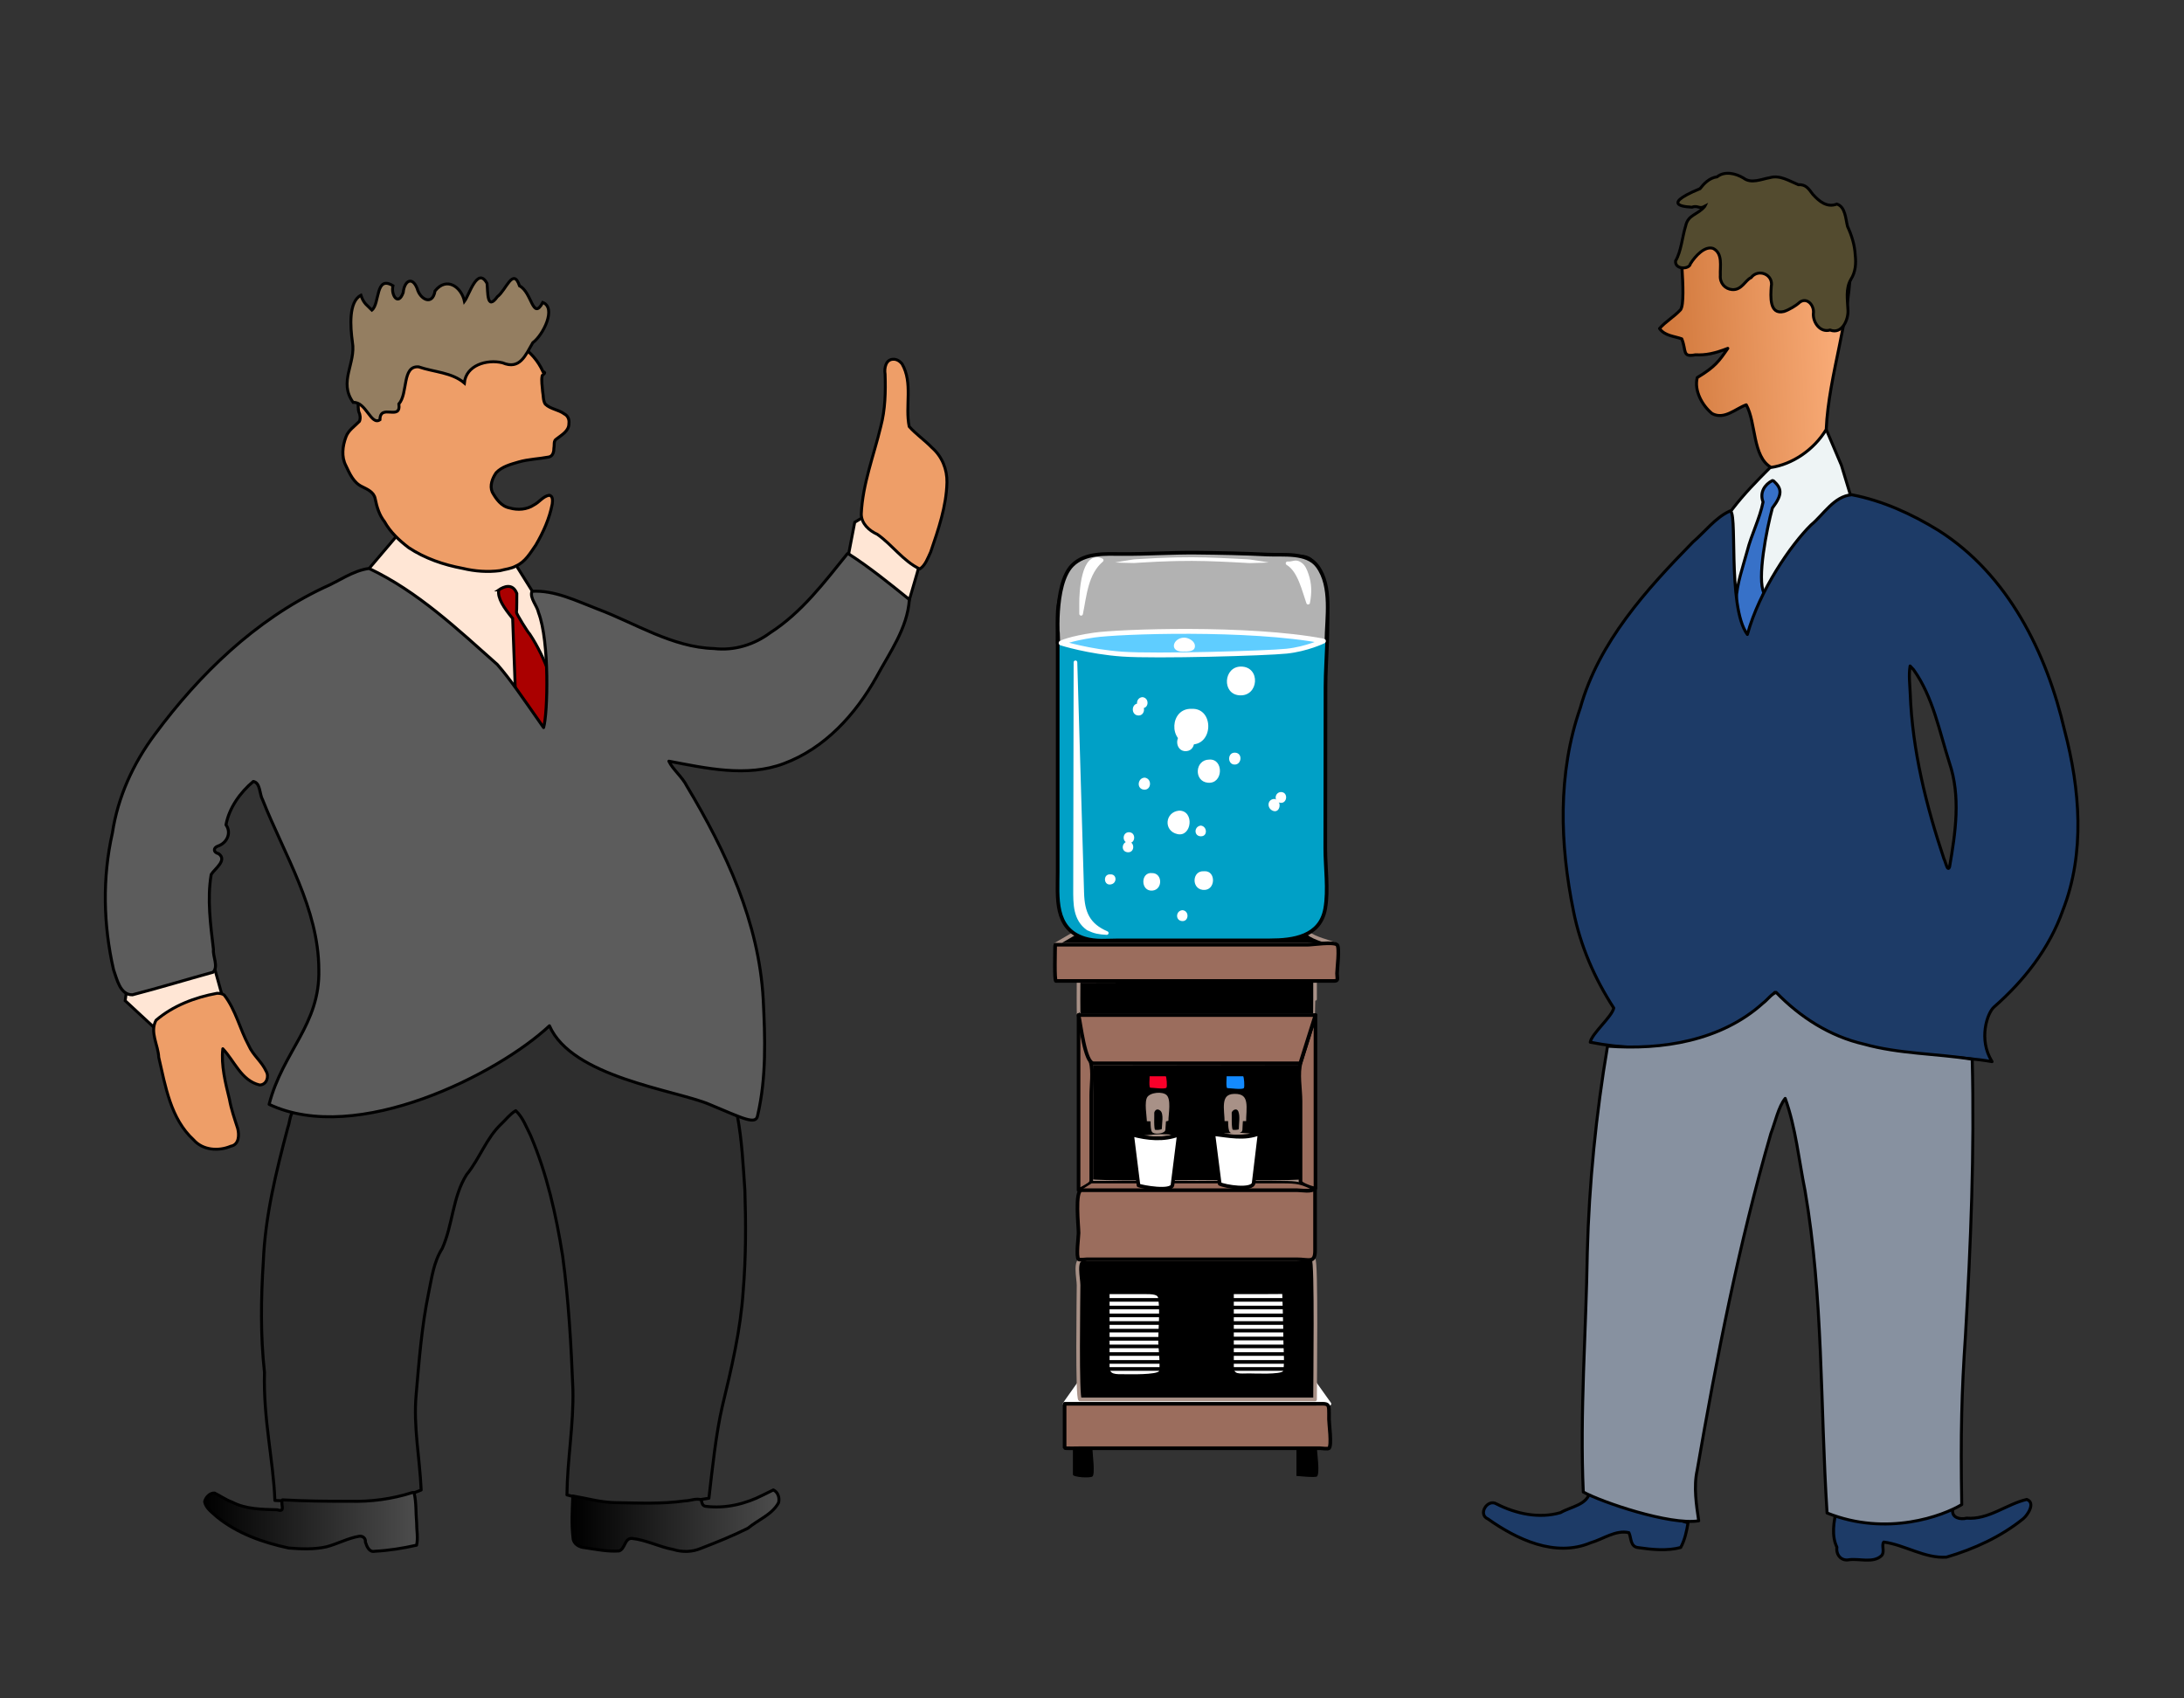 <?xml version="1.0" encoding="UTF-8" standalone="no"?>
<!-- Generator: Adobe Illustrator 16.0.0, SVG Export Plug-In . SVG Version: 6.00 Build 0)  -->

<svg
   xmlns:dc="http://purl.org/dc/elements/1.1/"
   xmlns:cc="http://creativecommons.org/ns#"
   xmlns:rdf="http://www.w3.org/1999/02/22-rdf-syntax-ns#"
   xmlns:svg="http://www.w3.org/2000/svg"
   xmlns="http://www.w3.org/2000/svg"
   xmlns:xlink="http://www.w3.org/1999/xlink"
   xmlns:sodipodi="http://sodipodi.sourceforge.net/DTD/sodipodi-0.dtd"
   xmlns:inkscape="http://www.inkscape.org/namespaces/inkscape"
   version="1.1"
   x="0px"
   y="0px"
   width="1800"
   height="1400"
   viewBox="0 0 1800 1400"
   enable-background="new 0 0 248 775"
   xml:space="preserve"
   id="svg23167"
   inkscape:version="0.91 r13725"
   sodipodi:docname="water-coolermen.svg"><rect x="0" y="0" width="1800" height="1400" fill="#333333" stroke="none"/><defs
     id="defs23331"><linearGradient
       inkscape:collect="always"
       id="linearGradient26758"><stop
         style="stop-color:#ffb380;stop-opacity:1;"
         offset="0"
         id="stop26760" /><stop
         style="stop-color:#be6020;stop-opacity:1"
         offset="1"
         id="stop26762" /></linearGradient><linearGradient
       id="linearGradient26710"
       inkscape:collect="always"><stop
         id="stop26712"
         offset="0"
         style="stop-color:#000000;stop-opacity:1" /><stop
         id="stop26714"
         offset="1"
         style="stop-color:#4d4d4d;stop-opacity:1" /></linearGradient><linearGradient
       gradientUnits="userSpaceOnUse"
       y2="1373.574"
       x2="312.994"
       y1="1373.574"
       x1="100.217"
       id="linearGradient26724"
       xlink:href="#linearGradient26710"
       inkscape:collect="always"
       gradientTransform="matrix(0.233,0,0,0.23,-388.312,72.418)" /><linearGradient
       gradientUnits="userSpaceOnUse"
       y2="1372.268"
       x2="674.769"
       y1="1372.268"
       x1="467.776"
       id="linearGradient26732"
       xlink:href="#linearGradient26710"
       inkscape:collect="always"
       gradientTransform="matrix(0.233,0,0,0.23,-388.312,72.418)" /><linearGradient
       gradientUnits="userSpaceOnUse"
       y2="179.288"
       x2="847.403"
       y1="166.604"
       x1="1125.686"
       id="linearGradient26794"
       xlink:href="#linearGradient26758"
       inkscape:collect="always"
       gradientTransform="matrix(0.233,0,0,0.23,-241.621,72.322)" /></defs><sodipodi:namedview
     pagecolor="#ffffff"
     bordercolor="#666666"
     borderopacity="1"
     objecttolerance="10"
     gridtolerance="10"
     guidetolerance="10"
     inkscape:pageopacity="0"
     inkscape:pageshadow="2"
     inkscape:window-width="1916"
     inkscape:window-height="1035"
     id="namedview23329"
     showgrid="false"
     showguides="true"
     inkscape:guide-bbox="true"
     fit-margin-top="0"
     fit-margin-left="0"
     fit-margin-right="0"
     fit-margin-bottom="0"
     inkscape:zoom="0.2575"
     inkscape:cx="263.44653"
     inkscape:cy="671.28057"
     inkscape:window-x="4"
     inkscape:window-y="1"
     inkscape:window-maximized="1"
     inkscape:current-layer="svg23167" /><g
     id="g24135"
     transform="translate(85.437,-112.621)"><g
       transform="translate(775.36,560.898)"
       id="g23169"><path
         inkscape:connector-curvature="0"
         id="path23171"
         d="m 23.479,745.505 c 3.159,0 16.155,-1.713 16.155,1.481 0,3.404 2.259,19.697 0,21.764 -1.746,1.597 -16.155,0.707 -16.155,-1.481 0,-7.255 0,-14.509 0,-21.764 z" /><path
         inkscape:connector-curvature="0"
         id="path23173"
         d="m 207.693,745.505 c 2.017,0 16.969,-0.421 16.969,0.392 0,4.06 2.531,20.14 0,22.854 -1.172,1.257 -16.969,-0.461 -16.969,-0.392 0,-7.619 0,-15.236 0,-22.854 z" /><path
         style="fill:#ffffff;stroke:#ffffff;stroke-width:3;stroke-linecap:round;stroke-linejoin:round"
         inkscape:connector-curvature="0"
         id="path23175"
         d="m 27.895,692.972 c -3.758,5.307 -7.516,10.614 -11.274,15.921 72.756,0 145.513,0 218.269,0 -4.029,-5.656 -8.058,-11.313 -12.087,-16.969 0,4.258 2.89,13.013 -2.483,13.022 -5.929,0.01 -11.858,0.021 -17.787,0.031 -22.484,0.041 -44.968,0.081 -67.452,0.122 -35.729,0.063 -71.457,0.128 -107.185,0.192 -0.001,-4.105 -0.001,-8.213 -0.001,-12.319 z" /><path
         style="stroke:#a89187;stroke-width:3;stroke-linecap:round;stroke-linejoin:round"
         inkscape:connector-curvature="0"
         id="path23177"
         d="m 223.035,705.292 c -64.541,0 -129.083,0 -193.624,0 -2.665,0 -1.284,-85.526 -1.284,-94.233 0,-5.442 -3.7,-21.294 3.222,-21.294 14.145,0 28.289,0 42.433,0 49.323,0 98.646,0 147.969,0 2.611,0 1.284,103.291 1.284,115.527 z" /><path
         style="stroke:#a89187;stroke-width:3;stroke-linecap:round;stroke-linejoin:round"
         inkscape:connector-curvature="0"
         id="path23179"
         d="m 38.587,428.214 c 58.112,-0.077 116.224,-0.155 174.336,-0.232 0,32.356 0,64.712 0,97.068 0,1.896 -80.589,0.906 -87.168,0.906 -6.578,0 -87.168,0.986 -87.168,-0.904 0,-32.28 0,-64.559 0,-96.838 z" /><path
         style="stroke:#a89187;stroke-width:3;stroke-linecap:round;stroke-linejoin:round"
         inkscape:connector-curvature="0"
         id="path23181"
         d="m 28.127,360.339 c 64.969,-0.194 129.939,-0.389 194.908,-0.583 0,2.754 0.052,28.709 -0.053,28.709 -5.056,0 -10.111,0 -15.167,0 -26.947,0 -53.895,0 -80.842,0 -27.337,0 -54.673,0 -82.01,0 -5.542,0 -11.084,0 -16.627,0 -0.423,0 -0.209,-25.258 -0.209,-28.126 z" /><path
         style="stroke:#a89187;stroke-width:3;stroke-linecap:round;stroke-linejoin:round"
         inkscape:connector-curvature="0"
         id="path23183"
         d="m 24.989,321.055 c -5.385,3.138 -10.77,6.275 -16.155,9.413 77.328,0 154.655,0 231.983,0 -7.277,-2.836 -17.478,-4.783 -23.628,-9.586 -4.938,-3.855 -17.4,-1.339 -23.934,-1.339 -20.35,0 -40.699,0 -61.05,0 -18.669,0 -37.339,0 -56.009,0 -16.111,-0.001 -35.529,-3.102 -51.207,1.512 z" /><path
         style="fill:#9b6d5d;stroke:#000000;stroke-width:3;stroke-linecap:round;stroke-linejoin:round"
         inkscape:connector-curvature="0"
         id="path23185"
         d="m 8.834,330.467 c 69.39,0 138.779,0 208.17,0 3.842,0 21.099,-2.661 24.162,0 2.368,2.057 0,20.269 0,23.64 0,4.436 1.532,6.232 -2.733,6.232 -33.636,0 -67.272,0 -100.908,0 -34.843,0 -69.686,0 -104.528,0 -7.821,0 -15.643,0 -23.464,0 -1.495,0 -0.699,-26.311 -0.699,-29.872 z" /><path
         style="fill:#9b6d5d;stroke:#000000;stroke-width:3;stroke-linecap:round;stroke-linejoin:round"
         inkscape:connector-curvature="0"
         id="path23187"
         d="m 28.127,532.815 c 0,-48.117 0,-96.233 0,-144.351 3.324,12.816 6.648,25.633 9.973,38.449 2.227,8.585 0.487,19.266 0.487,28.044 0,18.241 0,36.482 0,54.724 0,5.09 0,10.181 0,15.271 0,3.799 -7.479,6.075 -10.46,7.863 z" /><path
         style="fill:#9b6d5d;stroke:#000000;stroke-width:3;stroke-linecap:round;stroke-linejoin:round"
         inkscape:connector-curvature="0"
         id="path23189"
         d="m 223.384,531.188 c 0,-47.574 0,-95.149 0,-142.724 -4.019,12.891 -8.037,25.781 -12.056,38.672 -2.845,9.125 -0.264,22.729 -0.264,32.17 0,17.952 0,35.904 0,53.856 0,4.229 0,8.46 0,12.689 0,2.214 11.72,6.17 12.32,5.337 z" /><path
         style="fill:#9b6d5d;stroke:#000000;stroke-width:3;stroke-linecap:round;stroke-linejoin:round"
         inkscape:connector-curvature="0"
         id="path23191"
         d="m 210.831,428.214 c -38.446,0 -76.893,0 -115.338,0 -18.309,0 -36.617,0 -54.925,0 -7.181,0 -10.689,-32.533 -12.44,-39.749 65.085,0 130.171,0 195.256,0 -4.185,13.25 -8.368,26.499 -12.553,39.749 z" /><path
         style="fill:#9b6d5d;stroke:#000000;stroke-width:2;stroke-linecap:round;stroke-linejoin:round"
         inkscape:connector-curvature="0"
         id="path23193"
         d="m 38.587,526.188 c -3.487,2.209 -6.973,4.418 -10.46,6.627 65.085,0 130.171,0 195.256,0 -11.325,-6.092 -15.011,-6.627 -27.502,-6.627 -19.525,0 -39.051,0 -58.576,0 -32.906,0 -65.812,0 -98.718,0 z" /><path
         style="fill:#9b6d5d;stroke:#000000;stroke-width:3;stroke-linecap:round;stroke-linejoin:round"
         inkscape:connector-curvature="0"
         id="path23195"
         d="m 223.035,531.188 c 0,17.131 0,34.263 0,51.394 0,10.81 -4.947,7.183 -15.22,7.183 -41.38,0 -82.759,0 -124.138,0 -16.165,0 -32.33,0 -48.495,0 -1.011,0 -6.277,0.752 -7.055,0 -2.252,-2.178 0,-18.575 0,-21.646 0,-5.434 -3.273,-35.304 2.517,-35.304 13.75,0 27.5,0 41.25,0 33.001,0 66.002,0 99.004,0 12.415,0 24.83,0 37.244,0 3.964,0 12.462,1.873 14.893,-1.627 z" /><path
         style="fill:#9b6d5d;stroke:#000000;stroke-width:3;stroke-linecap:round;stroke-linejoin:round"
         inkscape:connector-curvature="0"
         id="path23197"
         d="m 16.621,708.893 c 68.485,0 136.97,0 205.455,0 13.539,0 12.465,-1.649 12.465,12.888 0,3.505 2.471,21.352 0,23.725 -0.832,0.799 -6.396,0 -7.474,0 -38.011,0 -76.022,0 -114.034,0 -27.982,0 -55.965,0 -83.947,0 -0.963,0 -12.465,0.313 -12.465,-0.266 0,-12.116 0,-24.232 0,-36.347 z" /><path
         style="fill:#a89187;stroke:#000000;stroke-width:3;stroke-linecap:round;stroke-linejoin:round"
         inkscape:connector-curvature="0"
         id="path23199"
         d="m 89.029,448.318 c 20.173,0 -0.692,6.74 0,0 l 0,0 z" /><path
         style="fill:#a89187;stroke:#000000;stroke-width:3;stroke-linecap:round;stroke-linejoin:round"
         inkscape:connector-curvature="0"
         id="path23201"
         d="m 82.985,477.374 c 0,-5.353 -2.561,-17.53 0.582,-22.196 3.071,-4.559 13.877,-5.654 18.015,-1.978 4.81,4.274 2.092,16.912 2.092,22.642 -0.001,3.282 -17.061,1.532 -20.689,1.532 z" /><path
         style="fill:#a89187;stroke:#000000;stroke-width:3;stroke-linecap:round;stroke-linejoin:round"
         inkscape:connector-curvature="0"
         id="path23203"
         d="m 152.836,448.669 c 19.488,0 -0.772,6.735 0,0 l 0,0 z" /><path
         style="fill:#a89187;stroke:#000000;stroke-width:3;stroke-linecap:round;stroke-linejoin:round"
         inkscape:connector-curvature="0"
         id="path23205"
         d="m 147.024,477.374 c 0,-10.656 -4.375,-25.145 9.415,-25.452 15.288,-0.342 11.136,13.527 11.272,25.452 -6.895,0 -13.791,0 -20.687,0 z" /><path
         style="fill:#138aff"
         inkscape:connector-curvature="0"
         id="path23207"
         d="m 150.162,438.906 c 4.523,0 9.047,0 13.57,0 0.737,0 1.468,8.916 0.609,9.763 -1.49,1.471 -11.276,0 -13.57,0 -1.307,0 -0.609,-8.179 -0.609,-9.763 z" /><path
         style="fill:#fa002a"
         inkscape:connector-curvature="0"
         id="path23209"
         d="m 86.704,438.906 c 4.412,0 8.824,0 13.236,0 0.724,0 1.424,8.587 0.594,9.412 -1.438,1.431 -11.01,0 -13.236,0 -1.275,0 -0.594,-7.877 -0.594,-9.412 z" /><path
         style="fill:#a89187;stroke:#000000;stroke-width:3;stroke-linecap:round;stroke-linejoin:round"
         inkscape:connector-curvature="0"
         id="path23211"
         d="m 72.292,487.022 c 13.005,-0.619 25.475,-3.884 38.47,0 -11.758,4.538 -26.583,3.52 -38.47,0 z" /><path
         style="fill:#a89187;stroke:#000000;stroke-width:3;stroke-linecap:round;stroke-linejoin:round"
         inkscape:connector-curvature="0"
         id="path23213"
         d="m 139.47,485.975 c 12.53,-2.478 25.354,-2.805 37.89,0 -12.782,3.601 -25.057,3.304 -37.89,0 z" /><path
         style="fill:#ffffff;stroke:#000000;stroke-width:3;stroke-linecap:round;stroke-linejoin:round"
         inkscape:connector-curvature="0"
         id="path23215"
         d="m 77.522,528.863 c -1.743,-13.947 -3.487,-27.894 -5.23,-41.841 12.375,3.379 26.186,4.788 38.47,0 -1.734,13.793 -3.468,27.586 -5.202,41.379 -0.768,6.115 -24.782,1.805 -28.038,0.462 z" /><path
         style="fill:#ffffff;stroke:#000000;stroke-width:3;stroke-linecap:round;stroke-linejoin:round"
         inkscape:connector-curvature="0"
         id="path23217"
         d="m 144.468,527.583 c -1.743,-13.675 -3.487,-27.351 -5.23,-41.025 12.7,1.468 25.633,4.516 38.122,-0.583 -1.631,13.573 -3.261,27.146 -4.892,40.72 -0.827,6.887 -23.971,3.077 -28,0.888 z" /><path
         style="stroke:#a89187;stroke-width:3;stroke-linecap:round;stroke-linejoin:round"
         inkscape:connector-curvature="0"
         id="path23219"
         d="m 89.029,468.541 c 1.163,-4.087 4.891,-4.929 7.787,-2.092 3.368,3.3 1.395,12.064 1.395,16.329 0,1.746 -6.656,2.468 -8.136,1.337 -1.701,-1.301 -0.88,-13.099 -1.046,-15.574 z" /><path
         style="stroke:#a89187;stroke-width:3;stroke-linecap:round;stroke-linejoin:round"
         inkscape:connector-curvature="0"
         id="path23221"
         d="m 152.836,468.541 c 1.254,-3.979 6.669,-5.564 8.426,-1.046 1.704,4.381 0.407,10.96 0.407,15.637 0,1.516 -6.341,1.937 -7.555,0.983 -1.771,-1.39 -1.068,-13.014 -1.278,-15.574 z" /><path
         style="fill:#ffffff;stroke:#000000;stroke-width:3;stroke-linecap:round;stroke-linejoin:round"
         inkscape:connector-curvature="0"
         id="path23223"
         d="m 52.186,616.961 c 9.825,0 19.651,0 29.476,0 7.587,0 13.005,0.039 13.643,4.916 1.578,12.059 0,24.322 0,36.483 0,3.226 2.469,22.835 0,24.963 -3.787,3.263 -23.92,2.677 -28.972,2.677 -7.587,0 -14.148,0.584 -14.148,-7.593 10e-4,-20.481 10e-4,-40.964 10e-4,-61.446 z" /><path
         style="fill:#ffffff;stroke:#000000;stroke-width:3;stroke-linecap:round;stroke-linejoin:round"
         inkscape:connector-curvature="0"
         id="path23225"
         d="m 154.579,616.961 c 9.441,0 18.884,0 28.325,0 7.656,0 14.562,-0.084 14.562,-0.084 0,0 1,29.322 1,41.483 0,3.352 1.525,22.682 -1,24.963 -3.428,3.097 -24.131,2.01 -28.799,2.01 -7.656,0 -14.088,1.447 -14.088,-6.926 0,-20.481 0,-40.964 0,-61.446 z" /><line
         style="fill:none;stroke:#000000;stroke-width:3;stroke-linecap:round;stroke-linejoin:round"
         id="line23227"
         y2="623.237"
         x2="95.305"
         y1="623.237"
         x1="52.418" /><line
         style="fill:none;stroke:#000000;stroke-width:3;stroke-linecap:round;stroke-linejoin:round"
         id="line23229"
         y2="629.514"
         x2="95.305"
         y1="629.514"
         x1="52.418" /><line
         style="fill:none;stroke:#000000;stroke-width:3;stroke-linecap:round;stroke-linejoin:round"
         id="line23231"
         y2="636.022"
         x2="95.305"
         y1="636.022"
         x1="52.418" /><line
         style="fill:none;stroke:#000000;stroke-width:3;stroke-linecap:round;stroke-linejoin:round"
         id="line23233"
         y2="642.298"
         x2="95.305"
         y1="642.298"
         x1="52.418" /><line
         style="fill:none;stroke:#000000;stroke-width:3;stroke-linecap:round;stroke-linejoin:round"
         id="line23235"
         y2="648.574"
         x2="95.305"
         y1="648.574"
         x1="52.418" /><line
         style="fill:none;stroke:#000000;stroke-width:3;stroke-linecap:round;stroke-linejoin:round"
         id="line23237"
         y2="655.315"
         x2="95.305"
         y1="655.315"
         x1="52.418" /><line
         style="fill:none;stroke:#000000;stroke-width:3;stroke-linecap:round;stroke-linejoin:round"
         id="line23239"
         y2="661.592"
         x2="95.305"
         y1="661.592"
         x1="52.418" /><line
         style="fill:none;stroke:#000000;stroke-width:3;stroke-linecap:round;stroke-linejoin:round"
         id="line23241"
         y2="667.867"
         x2="95.305"
         y1="667.867"
         x1="52.418" /><line
         style="fill:none;stroke:#000000;stroke-width:3;stroke-linecap:round;stroke-linejoin:round"
         id="line23243"
         y2="674.376"
         x2="95.305"
         y1="674.376"
         x1="52.418" /><line
         style="fill:none;stroke:#000000;stroke-width:3;stroke-linecap:round;stroke-linejoin:round"
         id="line23245"
         y2="680.188"
         x2="95.305"
         y1="680.188"
         x1="52.418" /><line
         style="fill:none;stroke:#000000;stroke-width:3;stroke-linecap:round;stroke-linejoin:round"
         id="line23247"
         y2="680.188"
         x2="197.466"
         y1="680.188"
         x1="154.579" /><line
         style="fill:none;stroke:#000000;stroke-width:3;stroke-linecap:round;stroke-linejoin:round"
         id="line23249"
         y2="674.376"
         x2="154.579"
         y1="674.376"
         x1="197.466" /><line
         style="fill:none;stroke:#000000;stroke-width:3;stroke-linecap:round;stroke-linejoin:round"
         id="line23251"
         y2="667.867"
         x2="197.466"
         y1="667.867"
         x1="154.579" /><line
         style="fill:none;stroke:#000000;stroke-width:3;stroke-linecap:round;stroke-linejoin:round"
         id="line23253"
         y2="661.592"
         x2="154.347"
         y1="661.592"
         x1="197.466" /><line
         style="fill:none;stroke:#000000;stroke-width:3;stroke-linecap:round;stroke-linejoin:round"
         id="line23255"
         y2="655.083"
         x2="197.466"
         y1="655.083"
         x1="154.579" /><line
         style="fill:none;stroke:#000000;stroke-width:3;stroke-linecap:round;stroke-linejoin:round"
         id="line23257"
         y2="648.574"
         x2="154.579"
         y1="648.574"
         x1="197.466" /><line
         style="fill:none;stroke:#000000;stroke-width:3;stroke-linecap:round;stroke-linejoin:round"
         id="line23259"
         y2="642.298"
         x2="197.466"
         y1="642.298"
         x1="154.579" /><line
         style="fill:none;stroke:#000000;stroke-width:3;stroke-linecap:round;stroke-linejoin:round"
         id="line23261"
         y2="636.022"
         x2="154.347"
         y1="636.022"
         x1="197.233" /><line
         style="fill:none;stroke:#000000;stroke-width:3;stroke-linecap:round;stroke-linejoin:round"
         id="line23263"
         y2="629.514"
         x2="197.466"
         y1="629.514"
         x1="154.579" /><line
         style="fill:none;stroke:#000000;stroke-width:3;stroke-linecap:round;stroke-linejoin:round"
         id="line23265"
         y2="623.237"
         x2="154.579"
         y1="623.237"
         x1="197.466" /><path
         style="fill:#00a0c6;stroke:#000000;stroke-width:3;stroke-linecap:round;stroke-linejoin:round"
         inkscape:connector-curvature="0"
         id="path23267"
         d="M 33.125,325.239 C 7.705,317.367 10.926,291.141 10.926,270.45 c 0,-42.416 0,-84.831 0,-127.246 0,-28.447 0,-56.895 0,-85.341 0,-10.257 5.495,-30.726 12.552,-38.875 8.181,-9.447 15.71,-8.368 26.724,-8.368 41.683,0 83.367,0 125.049,0 12.19,0 24.382,0 36.572,0 14.664,0 18.38,22.919 19.844,32.682 3.566,23.78 0.016,50.738 -0.017,74.711 -0.061,44.251 -0.12,88.502 -0.181,132.753 -0.021,15.772 2.705,34.35 -0.067,49.948 -4.094,23.034 -26.079,26.152 -45.616,26.152 -24.446,0 -48.892,0 -73.337,0 -17.071,0 -34.141,0 -51.211,0 -9.319,0 -19.111,1.2 -28.113,-1.627 z" /><path
         style="fill:#b2b2b2;stroke:#000000;stroke-width:3;stroke-linecap:round;stroke-linejoin:round"
         inkscape:connector-curvature="0"
         id="path23269"
         d="m 11.426,81.981 c 0,0 -4.276,-48.269 11.457,-64.237 10.423,-10.578 27.436,-9.427 41.078,-9.335 20.418,0.139 40.804,-1.307 61.23,-1.105 19.618,0.194 39.238,0.579 58.835,1.557 12.724,0.635 32.357,-2.202 41.021,9.595 12.248,16.676 7.542,42.58 7.355,61.701 C 159.332,72.943 82.5,67.75 10.926,81.981 c 0,-21.613 0.5,0 0.5,0 z" /><path
         style="fill:#5fcdff;stroke:#ffffff;stroke-width:4;stroke-linecap:round;stroke-linejoin:round"
         inkscape:connector-curvature="0"
         id="path23271"
         d="m 40.912,75.24 c 20.338,-2.99 127.254,-6.821 189.026,4.917 0,0 -13.688,6.593 -30.438,8.343 C 182.75,90.25 92.146,92.863 64.323,90.932 36.5,89.001 13.75,81.75 13.75,81.75 c 0,0 6.824,-3.52 27.162,-6.51 z" /><path
         style="fill:#ffffff"
         inkscape:connector-curvature="0"
         id="path23273"
         d="m 115.179,77.332 c 3.402,-0.008 8.518,2.63 8.833,6.509 0.413,5.079 -5.4,4.999 -10.169,4.999 -11.361,-0.001 -7.91,-11.383 1.336,-11.508 z" /><g
         id="g23275"><path
           style="fill:#ffffff"
           inkscape:connector-curvature="0"
           id="path23277"
           d="m 58.229,15.386 c 0,0 1.961,-0.371 5.398,-0.95 1.718,-0.288 3.805,-0.639 6.202,-1.001 1.198,-0.186 2.473,-0.383 3.816,-0.592 0.671,-0.108 1.365,-0.145 2.077,-0.165 0.711,-0.038 1.438,-0.077 2.182,-0.116 2.974,-0.165 6.195,-0.343 9.603,-0.531 1.704,-0.094 3.454,-0.191 5.243,-0.29 1.791,-0.065 3.621,-0.131 5.482,-0.199 1.861,-0.067 3.753,-0.135 5.668,-0.204 1.915,-0.078 3.854,-0.142 5.811,-0.146 3.913,-0.034 7.888,-0.113 11.862,-0.112 3.974,0.058 7.948,0.116 11.86,0.173 3.908,0.105 7.752,0.276 11.473,0.405 3.724,0.114 7.313,0.323 10.718,0.502 3.405,0.18 6.624,0.351 9.596,0.508 0.743,0.041 1.47,0.08 2.181,0.119 0.712,0.01 1.405,0.056 2.078,0.168 1.346,0.2 2.622,0.391 3.821,0.569 2.397,0.371 4.488,0.694 6.209,0.96 3.441,0.554 5.404,0.903 5.404,0.903 0,0 -1.993,0.104 -5.475,0.229 -1.74,0.052 -3.854,0.114 -6.277,0.187 -1.211,0.029 -2.5,0.061 -3.858,0.094 -0.68,0.029 -1.373,-0.011 -2.08,-0.089 -0.709,-0.062 -1.436,-0.104 -2.177,-0.145 -2.965,-0.157 -6.177,-0.327 -9.575,-0.507 -3.397,-0.179 -6.98,-0.388 -10.686,-0.501 -3.706,-0.128 -7.536,-0.299 -11.427,-0.403 -3.891,-0.057 -7.843,-0.114 -11.795,-0.172 -3.952,-10e-4 -7.904,0.078 -11.794,0.112 -1.945,0.004 -3.875,0.068 -5.781,0.146 -1.906,0.069 -3.79,0.137 -5.642,0.204 -1.853,0.067 -3.674,0.133 -5.457,0.198 -1.782,0.099 -3.525,0.195 -5.223,0.289 -3.395,0.188 -6.604,0.365 -9.566,0.529 -1.483,0.03 -2.896,0.292 -4.255,0.268 -1.359,-0.025 -2.649,-0.049 -3.861,-0.071 -2.423,-0.035 -4.538,-0.101 -6.279,-0.154 -3.482,-0.113 -5.476,-0.215 -5.476,-0.215 z" /></g><path
         style="fill:none"
         inkscape:connector-curvature="0"
         id="path23279"
         d="m 116.458,156.481 c 8.772,-0.803 9.491,13.631 0.581,14.412 -9.341,0.819 -10.673,-14.175 -1.046,-14.412" /><path
         style="fill:none"
         inkscape:connector-curvature="0"
         id="path23281"
         d="m 135.751,177.867 c 11.777,-0.966 12.044,19.061 -0.232,19.061 -11.693,0 -12.345,-17.563 -0.813,-19.061" /><path
         style="fill:none"
         inkscape:connector-curvature="0"
         id="path23283"
         d="m 157.252,172.171 c 5.84,0.357 5.739,9.569 0,9.88 -5.527,0.299 -7.17,-8.9 -1.278,-9.88" /><path
         style="fill:#ffffff"
         inkscape:connector-curvature="0"
         id="path23285"
         d="m 54.278,272.473 c 5.917,-0.316 5.729,8.368 -0.582,8.368 -5.052,0 -5.281,-8.748 0.582,-8.368 z" /><path
         style="fill:none"
         inkscape:connector-curvature="0"
         id="path23287"
         d="m 68.922,245.277 c 5.931,0.427 5.621,9.741 -0.581,8.947 -5.575,-0.713 -4.69,-8.414 0.581,-8.947 z" /><path
         style="fill:#ffffff"
         inkscape:connector-curvature="0"
         id="path23289"
         d="m 80.893,126.379 c 6.038,0.781 5.136,10.197 -1.046,8.95 -5.336,-1.077 -4.347,-8.682 1.046,-8.95 z" /><path
         style="fill:#ffffff"
         inkscape:connector-curvature="0"
         id="path23291"
         d="m 121.223,136.026 c 18.989,-1.031 18.354,31.343 -1.627,29.288 -17.678,-1.818 -16.266,-29.897 1.627,-29.288 z" /><path
         style="fill:#ffffff"
         inkscape:connector-curvature="0"
         id="path23293"
         d="m 194.909,204.599 c 6.386,0.066 5.252,10.026 -0.813,8.833 -5.141,-1.012 -4.481,-8.51 0.813,-8.833 z" /><path
         style="fill:#ffffff"
         inkscape:connector-curvature="0"
         id="path23295"
         d="m 82.752,192.744 c 6.248,0.989 5.361,10.666 -0.93,9.879 -6.139,-0.768 -5.047,-9.793 0.93,-9.879 z" /><path
         style="fill:#ffffff"
         inkscape:connector-curvature="0"
         id="path23297"
         d="m 110.995,219.94 c 12.846,-0.112 10.541,21.928 -1.337,19.351 -11.748,-2.549 -10.431,-18.241 1.337,-19.351 z" /><path
         style="fill:#ffffff"
         inkscape:connector-curvature="0"
         id="path23299"
         d="m 69.735,237.721 c 6.04,0.184 5.436,9.665 -0.581,8.95 -5.412,-0.642 -5.013,-8.974 0.581,-8.95 z" /><path
         style="fill:#ffffff"
         inkscape:connector-curvature="0"
         id="path23301"
         d="m 131.566,269.917 c 10.091,-0.993 9.887,16.556 -1.046,15.341 -9.618,-1.069 -8.775,-16.143 1.046,-15.341 z" /><path
         style="fill:#ffffff"
         inkscape:connector-curvature="0"
         id="path23303"
         d="m 88.796,271.425 c 8.547,-0.025 8.925,13.603 0.232,14.412 -9.965,0.928 -9.978,-15.573 -0.232,-14.412 z" /><path
         style="fill:#ffffff"
         inkscape:connector-curvature="0"
         id="path23305"
         d="m 113.9,301.994 c 5.854,0.712 5.103,9.822 -0.813,8.947 -5.469,-0.808 -4.771,-8.719 0.813,-8.947 z" /><path
         style="fill:#ffffff"
         inkscape:connector-curvature="0"
         id="path23307"
         d="m 161.955,101.189 c 16.449,0 14.901,24.912 -1.326,23.689 -14.635,-1.102 -13.023,-23.689 1.326,-23.689 z" /><path
         style="fill:#ffffff"
         inkscape:connector-curvature="0"
         id="path23309"
         d="m 77.755,131.61 c 6.405,0.829 5.375,10.894 -1.046,9.82 -5.585,-0.933 -5.038,-10.111 1.046,-9.82 z" /><path
         style="fill:#ffffff"
         inkscape:connector-curvature="0"
         id="path23311"
         d="m 116.458,156.481 c 8.772,-0.803 9.491,13.631 0.581,14.412 -9.618,0.844 -10.539,-14.671 -0.581,-14.412 z" /><path
         style="fill:#ffffff"
         inkscape:connector-curvature="0"
         id="path23313"
         d="m 157.252,172.171 c 6.524,0.399 5.24,10.462 -1.046,9.764 -5.57,-0.62 -5.329,-10.23 1.046,-9.764 z" /><path
         style="fill:#ffffff"
         inkscape:connector-curvature="0"
         id="path23315"
         d="m 135.751,177.867 c 12.164,-0.998 11.87,20.258 -1.046,19.061 -11.725,-1.087 -10.77,-18.949 1.046,-19.061 z" /><path
         style="fill:#ffffff"
         inkscape:connector-curvature="0"
         id="path23317"
         d="m 128.777,232.26 c 5.366,0.46 6.006,8.833 0.232,8.833 -5.908,0 -5.912,-8.01 -0.232,-8.833 z" /><path
         style="fill:#ffffff"
         inkscape:connector-curvature="0"
         id="path23319"
         d="m 189.679,210.292 c 6.547,1.463 4.641,11.675 -0.93,9.938 -5.671,-1.769 -5.386,-9.846 0.93,-9.938 z" /><path
         style="fill:#ffffff"
         inkscape:connector-curvature="0"
         id="path23321"
         d="m 68.922,245.277 c 5.931,0.427 5.621,9.741 -0.581,8.947 -5.575,-0.713 -4.69,-8.414 0.581,-8.947 z" /><path
         style="fill:#ffffff;stroke:#ffffff;stroke-width:3;stroke-linecap:round;stroke-linejoin:round"
         inkscape:connector-curvature="0"
         id="path23323"
         d="m 200.371,16.083 c 4.592,0.373 6.263,-2.197 10.25,0.382 3.212,2.078 4.354,5.475 5.574,8.912 2.677,7.546 2.713,15.214 1.145,23.132 -3.61,-10.108 -7.13,-26.667 -16.969,-32.426 z" /><path
         style="fill:#ffffff;stroke:#ffffff;stroke-width:3;stroke-linecap:round;stroke-linejoin:round"
         inkscape:connector-curvature="0"
         id="path23325"
         d="M 30.219,49.323 C 30.09,41.304 31.636,6.346 47.188,13.526 34.464,24.341 33.322,42.523 30.219,57.691 c 0,-2.789 0,-5.578 0,-8.368 z" /><path
         style="fill:#ffffff;stroke:#ffffff;stroke-width:3;stroke-linecap:round;stroke-linejoin:round"
         inkscape:connector-curvature="0"
         id="path23327"
         d="m 35.914,317.218 c -10.886,-7.727 -10.705,-20.436 -10.683,-32.51 0.038,-20.669 0.075,-41.338 0.112,-62.007 0.076,-41.676 0.151,-83.352 0.227,-125.028 1.272,43.192 2.544,86.385 3.815,129.577 0.595,20.188 1.189,40.375 1.784,60.563 0.479,16.278 4.948,26.469 20.203,33.01 -6.325,-0.321 -9.831,-0.957 -15.458,-3.605 z" /></g><g
       transform="matrix(3.543,0,0,3.543,1376.45,-10.684)"
       id="g24062"><path
         style="fill:#ffe6d5;fill-rule:evenodd;stroke:#000000;stroke-width:0.677;stroke-linecap:butt;stroke-linejoin:miter;stroke-miterlimit:4;stroke-dasharray:none;stroke-opacity:1"
         d="m -376.094,274.478 -7.403,-6.854 2.193,-15.902 12.064,-41.4 39.207,-36.739 3.564,-6.854 9.322,-10.967 21.934,6.306 6.854,10.967 34.272,16.45 18.644,3.016 19.741,-19.741 0.548,-9.322 1.371,-7.129 1.371,-0.823 6.854,-2.742 9.048,5.209 -2.742,10.144 -1.919,6.58 -20.563,21.111 -52.367,5.483 -32.901,61.689 -36.191,-65.528 -19.192,16.999 -7.403,34.272 7.129,11.515 2.742,9.87 -9.596,6.032 z"
         id="path24099"
         inkscape:connector-curvature="0" /><g
         transform="translate(243.357,59.194)"
         id="layer1" /><path
         style="color:#000000;clip-rule:nonzero;display:inline;overflow:visible;visibility:visible;opacity:1;isolation:auto;mix-blend-mode:normal;color-interpolation:sRGB;color-interpolation-filters:linearRGB;solid-color:#000000;solid-opacity:1;fill:#ee9e68;fill-opacity:1;fill-rule:nonzero;stroke:#000000;stroke-width:0.677;stroke-linecap:round;stroke-linejoin:round;stroke-miterlimit:4;stroke-dasharray:none;stroke-dashoffset:0;stroke-opacity:1;color-rendering:auto;image-rendering:auto;shape-rendering:auto;text-rendering:auto;enable-background:accumulate"
         d="m -362.151,265.906 c -5.106,0.935 -10.204,2.875 -14.168,6.272 -1.493,2.787 0.515,5.752 0.633,8.613 1.566,6.719 2.739,14.277 8.113,19.208 2.131,2.435 5.799,2.696 8.653,1.478 1.939,-0.345 1.995,-2.654 1.589,-4.158 -0.718,-2.235 -1.495,-4.444 -1.911,-6.762 -0.93,-3.802 -1.977,-7.931 -1.54,-11.759 2.728,2.88 4.293,7.421 8.56,8.436 1.605,-4e-5 2.287,-1.955 1.521,-3.2 -0.999,-2.227 -3.09,-3.748 -4.062,-6.009 -2.072,-3.814 -3,-8.257 -5.693,-11.718 -0.486,-0.353 -1.112,-0.42 -1.697,-0.401 z"
         id="path26631"
         inkscape:connector-curvature="0" /><path
         style="color:#000000;clip-rule:nonzero;display:inline;overflow:visible;visibility:visible;opacity:1;isolation:auto;mix-blend-mode:normal;color-interpolation:sRGB;color-interpolation-filters:linearRGB;solid-color:#000000;solid-opacity:1;fill:#ee9e68;fill-opacity:1;fill-rule:nonzero;stroke:#000000;stroke-width:0.677;stroke-linecap:round;stroke-linejoin:round;stroke-miterlimit:4;stroke-dasharray:none;stroke-dashoffset:0;stroke-opacity:1;color-rendering:auto;image-rendering:auto;shape-rendering:auto;text-rendering:auto;enable-background:accumulate"
         d="m -204.78,118.388 c -1.788,-0.015 -2.176,2.084 -1.942,3.464 0.142,4.054 0.046,8.221 -1.005,12.185 -1.617,6.764 -4.233,13.383 -4.535,20.387 0.025,2.225 1.832,3.844 3.734,4.697 3.475,2.447 6,6.207 9.865,8.058 1.3,-0.805 1.893,-2.585 2.551,-3.969 1.778,-5.237 3.648,-10.591 3.776,-16.174 0.069,-3.029 -1.138,-6.025 -3.444,-8.044 -1.677,-1.751 -3.748,-3.157 -5.341,-4.954 -0.979,-4.797 0.907,-10.132 -1.658,-14.584 -0.484,-0.6 -1.197,-1.092 -2.001,-1.067 z"
         id="path26633"
         inkscape:connector-curvature="0" /><path
         style="color:#000000;clip-rule:nonzero;display:inline;overflow:visible;visibility:visible;opacity:1;isolation:auto;mix-blend-mode:normal;color-interpolation:sRGB;color-interpolation-filters:linearRGB;solid-color:#000000;solid-opacity:1;fill:#2e2e2e;fill-opacity:1;fill-rule:nonzero;stroke:#000000;stroke-width:0.694;stroke-linecap:round;stroke-linejoin:round;stroke-miterlimit:4;stroke-dasharray:none;stroke-dashoffset:0;stroke-opacity:1;color-rendering:auto;image-rendering:auto;shape-rendering:auto;text-rendering:auto;enable-background:accumulate"
         d="m -284.861,273.134 c -0.024,0.001 -0.049,0.006 -0.072,0.016 -3.402,2.741 -6.856,5.459 -10.616,7.709 -11.79,7.165 -25.052,12.768 -38.989,13.443 -3.364,0.207 -6.685,-0.22 -9.984,-0.81 -0.693,0.99 -0.692,2.476 -1.134,3.637 -2.695,10.201 -5.269,20.525 -5.697,31.109 -0.559,8.613 -0.682,17.273 0.264,25.866 -0.306,10.881 2.092,20.575 2.418,29.794 11.011,0.321 23.619,2.004 34.031,-2.433 -0.323,-7.453 -1.838,-14.713 -1.171,-22.146 0.688,-7.874 1.274,-15.776 2.87,-23.535 0.75,-3.571 1.182,-7.338 3.183,-10.477 2.504,-5.538 2.397,-12.006 5.689,-17.221 3.049,-3.715 4.556,-8.489 8.111,-11.829 1.072,-1.013 2.067,-2.335 3.318,-3.04 1.667,1.55 2.452,3.813 3.468,5.807 3.807,8.916 5.921,18.436 7.437,27.966 1.397,10.268 1.98,20.648 2.39,31.001 0.208,8.204 -1.306,16.409 -1.384,24.613 11.499,3.22 21.534,2.706 33.024,0.776 0.781,-6.777 1.663,-15.144 3.101,-21.309 2.145,-8.887 4.283,-17.825 4.877,-26.972 0.642,-7.752 0.641,-15.552 0.389,-23.322 -0.397,-5.78 -0.672,-11.651 -1.741,-17.322 -5.685,-3.134 -12.04,-4.772 -18.252,-6.552 -7.106,-2.191 -14.544,-4.3 -20.41,-9.019 -1.996,-1.578 -3.51,-3.589 -4.922,-5.672 -0.051,-0.051 -0.123,-0.083 -0.196,-0.079 z"
         id="path26673"
         inkscape:connector-curvature="0"
         sodipodi:nodetypes="cccccccccccccccccccccccccccccc" /><path
         sodipodi:nodetypes="cccccccccccccccccccccccccccccccccc"
         style="color:#000000;clip-rule:nonzero;display:inline;overflow:visible;visibility:visible;opacity:1;isolation:auto;mix-blend-mode:normal;color-interpolation:sRGB;color-interpolation-filters:linearRGB;solid-color:#000000;solid-opacity:1;fill:#ee9e68;fill-opacity:1;fill-rule:nonzero;stroke:#000000;stroke-width:0.694;stroke-linecap:round;stroke-linejoin:round;stroke-miterlimit:4;stroke-dasharray:none;stroke-dashoffset:0;stroke-opacity:1;color-rendering:auto;image-rendering:auto;shape-rendering:auto;text-rendering:auto;enable-background:accumulate"
         d="m -286.283,121.316 c -2.3,-5.235 -7.635,-8.3 -10.79,-7.227 -6.161,1.983 -19.366,0.551 -25.759,1.64 -4.343,0.751 -6.879,-1.804 -6.087,10.368 -0.401,0.058 -0.484,3.798 -0.228,4.509 0.339,0.658 0.426,1.539 0.143,2.217 -1.099,1.156 -2.599,2.077 -3.149,3.672 -0.782,2.099 -1.082,4.577 -0.006,6.633 0.884,1.868 1.789,3.992 3.803,4.914 1.226,0.61 2.723,1.263 3.011,2.762 0.382,1.896 0.932,3.809 2.165,5.351 1.343,2.448 3.449,4.397 5.655,6.081 3.772,2.496 8.138,3.985 12.575,4.81 2.825,0.679 5.772,0.894 8.657,0.521 1.247,-0.351 2.578,-0.433 3.728,-1.093 2.141,-0.927 3.342,-3.052 4.607,-4.875 1.726,-2.957 3.165,-6.148 3.806,-9.519 0.083,-0.68 0.222,-1.949 -0.733,-2.044 -1.425,0.239 -2.27,1.612 -3.515,2.237 -1.664,1.117 -3.792,1.253 -5.686,0.7 -1.908,-0.355 -3.136,-2.09 -4.016,-3.677 -0.648,-1.5 0.032,-3.23 0.901,-4.5 1.354,-1.435 3.389,-1.973 5.237,-2.506 2.279,-0.655 4.666,-0.704 6.979,-1.152 1.021,-0.174 1.233,-1.297 1.229,-2.157 0.15,-0.693 -0.14,-1.643 0.616,-2.06 1.186,-0.935 2.899,-1.845 2.87,-3.57 0.125,-0.878 -0.206,-1.805 -1.037,-2.224 -1.348,-1.027 -3.236,-1.116 -4.463,-2.306 -0.548,-0.851 -0.417,-1.956 -0.614,-2.911 -0.066,-1.223 -0.352,-2.494 -0.105,-3.701 0.152,-0.317 0.979,-0.639 0.332,-0.892 -0.042,-0.004 -0.085,-0.002 -0.127,-6.9e-4 z"
         id="path26664"
         inkscape:connector-curvature="0" /><path
         style="fill:#aa0000;fill-rule:evenodd;stroke:#000000;stroke-width:0.677;stroke-linecap:butt;stroke-linejoin:miter;stroke-miterlimit:4;stroke-dasharray:none;stroke-opacity:1"
         d="m -296.591,172.063 c -0.366,1.849 1.215,4.181 3.228,6.619 l 0.684,18.208 c 3.688,3.613 10.153,12.005 10.284,10.964 1.329,2.058 0.731,-13.855 -6.991,-25.527 -0.375,-0.297 -3.152,-4.76 -3.077,-5.058 0.075,-0.298 0.075,-4.388 0.075,-4.388 -0.983,-2.52 -3.082,-1.585 -4.203,-0.818 z"
         id="path26666"
         inkscape:connector-curvature="0"
         sodipodi:nodetypes="cccccscc" /><path
         style="color:#000000;clip-rule:nonzero;display:inline;overflow:visible;visibility:visible;opacity:1;isolation:auto;mix-blend-mode:normal;color-interpolation:sRGB;color-interpolation-filters:linearRGB;solid-color:#000000;solid-opacity:1;fill:#5c5c5c;fill-opacity:1;fill-rule:nonzero;stroke:#000000;stroke-width:0.694;stroke-linecap:round;stroke-linejoin:round;stroke-miterlimit:4;stroke-dasharray:none;stroke-dashoffset:0;stroke-opacity:1;color-rendering:auto;image-rendering:auto;shape-rendering:auto;text-rendering:auto;enable-background:accumulate"
         d="m -215.333,163.591 -0.143,0.021 c -5.384,6.655 -10.644,13.701 -17.991,18.419 -3.754,2.791 -8.367,4.208 -13.06,3.662 -9.732,-0.288 -18.207,-5.864 -27.099,-9.202 -4.854,-1.858 -9.929,-4.409 -15.232,-4.124 -0.613,1.534 1.211,3.381 1.512,4.95 2.603,6.762 2.148,23.592 1.184,26.762 -5.183,-7.403 -7.682,-11.118 -10.751,-14.66 -9.271,-8.227 -18.52,-16.992 -29.851,-22.36 -3.767,0.486 -7.097,3.02 -10.579,4.485 -15.922,7.544 -28.906,20.128 -39.242,34.111 -5.056,6.772 -8.617,14.582 -9.884,22.94 -2.358,10.416 -2.116,21.422 0.266,31.809 0.771,2.116 1.5,5.926 4.412,5.843 6.279,-1.63 12.526,-3.535 18.733,-5.248 1.33,-1.303 -0.083,-3.681 0.095,-5.313 -0.667,-5.735 -1.5,-11.704 -0.52,-17.436 0.826,-1.345 3.848,-3.344 1.698,-4.84 -1.2,-0.261 -1.301,-1.345 -0.142,-1.754 2.099,-0.709 3.223,-3.059 1.884,-4.947 0.709,-3.927 3.317,-7.558 6.353,-10.09 1.672,0.28 1.433,2.991 2.149,4.23 5.088,12.877 13.034,25.284 13.093,39.528 0.323,12.852 -8.39,19.02 -11.566,31.36 20.458,9.693 53.318,-7.123 65.212,-18.275 5.192,11.96 29.065,14.903 37.07,18.225 8.018,3.328 11.032,4.995 11.372,2.575 2.047,-8.801 1.738,-18.018 1.282,-26.993 -0.973,-17.818 -8.68,-34.457 -17.759,-49.57 -1.007,-2.081 -3.337,-3.94 -4.182,-5.795 8.712,1.633 18.111,3.792 26.737,0.553 9.585,-3.564 16.687,-11.46 21.554,-20.149 3.077,-5.703 7.222,-11.371 7.649,-18.022 -4.58,-3.693 -9.26,-7.508 -14.254,-10.693 z"
         id="path26668"
         inkscape:connector-curvature="0"
         sodipodi:nodetypes="ccccccccccccccccccccccccccsccccccccc" /><path
         style="color:#000000;clip-rule:nonzero;display:inline;overflow:visible;visibility:visible;opacity:1;isolation:auto;mix-blend-mode:normal;color-interpolation:sRGB;color-interpolation-filters:linearRGB;solid-color:#000000;solid-opacity:1;fill:url(#linearGradient26724);fill-opacity:1;fill-rule:nonzero;stroke:#000000;stroke-width:0.694;stroke-linecap:round;stroke-linejoin:round;stroke-miterlimit:4;stroke-dasharray:none;stroke-dashoffset:0;stroke-opacity:1;color-rendering:auto;image-rendering:auto;shape-rendering:auto;text-rendering:auto;enable-background:accumulate"
         d="m -316.646,382.047 c -4.748,1.514 -9.706,2.187 -14.695,2.035 -5.188,0.02 -10.378,-0.035 -15.555,-0.326 -0.586,0.842 0.876,3.032 -1.204,2.312 -3.588,-0.11 -7.308,-0.097 -10.565,-1.805 -1.44,-0.518 -2.692,-1.436 -4.044,-2.088 -1.096,-0.073 -2.088,1.019 -2.3,2.013 0.278,1.549 1.799,2.525 2.885,3.551 4.774,3.864 10.718,5.959 16.676,7.225 2.9,0.237 5.892,0.352 8.748,-0.276 2.582,-0.67 4.99,-2.014 7.605,-2.454 0.833,-0.158 1.595,0.462 1.478,1.318 0.309,0.989 0.876,2.487 2.209,2.164 3.268,-0.167 6.51,-0.697 9.699,-1.412 0.397,-1.656 -0.008,-3.55 0.011,-5.296 -0.213,-2.253 -0.047,-4.588 -0.564,-6.792 -0.08,-0.127 -0.236,-0.191 -0.384,-0.168 z"
         id="path26682"
         inkscape:connector-curvature="0" /><path
         style="color:#000000;clip-rule:nonzero;display:inline;overflow:visible;visibility:visible;opacity:1;isolation:auto;mix-blend-mode:normal;color-interpolation:sRGB;color-interpolation-filters:linearRGB;solid-color:#000000;solid-opacity:1;fill:url(#linearGradient26732);fill-opacity:1;fill-rule:nonzero;stroke:#000000;stroke-width:0.694;stroke-linecap:round;stroke-linejoin:round;stroke-miterlimit:4;stroke-dasharray:none;stroke-dashoffset:0;stroke-opacity:1;color-rendering:auto;image-rendering:auto;shape-rendering:auto;text-rendering:auto;enable-background:accumulate"
         d="m -235.095,382.619 c -4.042,2.081 -8.704,3.216 -13.268,2.65 -0.898,-0.041 -0.98,-0.866 -1.113,-1.509 -1.166,-0.45 -2.534,0.223 -3.754,0.23 -5.419,0.772 -10.945,0.501 -16.407,0.411 -3.302,-0.071 -6.512,-1.009 -9.727,-1.541 -0.135,3.234 -0.352,6.562 0.059,9.805 0.106,1.442 1.517,2.151 2.822,2.228 2.595,0.386 5.245,0.946 7.871,0.75 1.454,-0.461 1.263,-3.024 3.009,-2.917 3.285,0.351 6.308,1.962 9.574,2.574 2.118,0.658 4.401,0.623 6.451,-0.251 3.697,-1.429 7.395,-2.914 10.936,-4.683 2.343,-1.959 5.589,-3.135 7.123,-5.916 0.332,-1.115 -0.118,-2.521 -1.2,-3.003 -0.792,0.39 -1.583,0.78 -2.375,1.171 z"
         id="path26684"
         inkscape:connector-curvature="0" /><path
         sodipodi:nodetypes="cccccccccccccccccccc"
         inkscape:connector-curvature="0"
         id="path24085"
         d="m -330.631,114.384 c -0.495,-3.508 -0.929,-9.388 1.974,-10.89 0.654,2.022 1.573,2.41 2.558,3.453 1.881,-1.472 0.749,-8.199 4.893,-5.672 -0.504,2.199 1.235,4.833 2.389,1.585 0.268,-2.724 2.091,-3.857 3.243,-0.932 0.649,2.51 3.57,4.108 4.163,0.559 2.736,-3.436 6.156,-0.864 6.842,2.431 1.1,-1.469 3.032,-8.239 5.255,-4.168 0.208,1.826 -0.1,6.543 2.402,3.08 2.017,-1.486 3.654,-6.971 5.153,-2.516 2.924,1.494 3.038,8.235 5.414,3.856 3.219,1.254 0.108,7.568 -2.331,9.363 -1.718,2.973 -3.006,6.389 -7.044,4.673 -3.705,-0.878 -8.5,0.602 -8.872,4.706 -2.961,-2.499 -6.931,-2.492 -10.644,-3.757 -3.913,-0.314 -2.413,6.181 -4.588,8.63 0.556,4.071 -4.378,-0.217 -4.402,3.668 -2.063,1.473 -3.242,-4.242 -6.234,-4.027 -3.479,-4.829 0.677,-9.037 -0.169,-14.042 z"
         style="fill:#947e61;fill-opacity:1;fill-rule:evenodd;stroke:#000000;stroke-width:0.677;stroke-linecap:butt;stroke-linejoin:miter;stroke-miterlimit:4;stroke-dasharray:none;stroke-opacity:1" /><g
         id="g24127"><path
           sodipodi:nodetypes="cscccccccc"
           inkscape:connector-curvature="0"
           id="path24097"
           d="m 2.976,136.435 c -1.831,2.441 -1.814,5.152 -3.963,7.3 -5.874,5.87 -12.063,12.346 -14.942,21.058 l 2.836,64.277 18.432,-38.282 17.826,-23.238 -7.429,-24.497 -5.56,-13.113 -4.837,0.825 z"
           style="fill:#eef4f5;fill-opacity:1;fill-rule:evenodd;stroke:#000000;stroke-width:0.677;stroke-linecap:butt;stroke-linejoin:miter;stroke-miterlimit:4;stroke-dasharray:none;stroke-opacity:1" /><path
           sodipodi:nodetypes="cccccccccccccc"
           inkscape:connector-curvature="0"
           id="path26686"
           d="m -6.558,84.696 c -8.879,-1.292 -16.476,11.537 -14.786,12.571 0.215,3.502 0.463,8.49 -0.331,9.595 -1.47,1.61 -3.599,2.835 -4.897,4.377 1.25,1.734 3.434,1.764 5.174,2.404 1.129,2.764 0.02,4.337 3.174,3.709 2.411,0.121 4.487,-0.311 7.536,-1.497 -2.054,2.981 -2.94,4.277 -7.102,6.792 -0.781,2.95 1.094,6.458 3.442,8.376 2.847,1.533 5.477,-1.155 7.95,-2.034 2.343,4.211 1.399,12.059 5.786,14.564 4.798,-0.702 9.873,-3.959 12.822,-8.831 0.512,-12.548 5.94,-27.082 5.623,-39.322 1.629,-8.67 -9.857,-18.592 -24.391,-10.704 z"
           style="color:#000000;clip-rule:nonzero;display:inline;overflow:visible;visibility:visible;opacity:1;isolation:auto;mix-blend-mode:normal;color-interpolation:sRGB;color-interpolation-filters:linearRGB;solid-color:#000000;solid-opacity:1;fill:url(#linearGradient26794);fill-opacity:1;fill-rule:nonzero;stroke:#000000;stroke-width:0.694;stroke-linecap:round;stroke-linejoin:round;stroke-miterlimit:4;stroke-dasharray:none;stroke-dashoffset:0;stroke-opacity:1;color-rendering:auto;image-rendering:auto;shape-rendering:auto;text-rendering:auto;enable-background:accumulate" /><path
           sodipodi:nodetypes="cccccccccc"
           inkscape:connector-curvature="0"
           id="path26698"
           d="m -0.341,146.621 c -1.747,0.9 -3.001,2.733 -2.143,4.976 -0.775,3.899 -2.711,7.553 -3.698,11.446 -1.008,3.728 -2.371,7.452 -2.57,11.331 0.294,2.636 0.692,5.521 2.332,7.69 0.777,0.131 0.778,-1.222 1.139,-1.675 0.859,-2.592 2.078,-5.061 3.024,-7.606 -1.705,-3.15 0.632,-15.031 1.938,-19.786 2.483,-3.267 2.136,-4.613 0.272,-6.304 -0.087,-0.053 -0.191,-0.083 -0.294,-0.072 z"
           style="color:#000000;clip-rule:nonzero;display:inline;overflow:visible;visibility:visible;opacity:1;isolation:auto;mix-blend-mode:normal;color-interpolation:sRGB;color-interpolation-filters:linearRGB;solid-color:#000000;solid-opacity:1;fill:#3771c8;fill-opacity:1;fill-rule:nonzero;stroke:#000000;stroke-width:0.694;stroke-linecap:round;stroke-linejoin:round;stroke-miterlimit:4;stroke-dasharray:none;stroke-dashoffset:0;stroke-opacity:1;color-rendering:auto;image-rendering:auto;shape-rendering:auto;text-rendering:auto;enable-background:accumulate" /><path
           sodipodi:nodetypes="ccccccccscccccccccccccccccccccccccccccccccccc"
           inkscape:connector-curvature="0"
           id="path26693"
           d="m -10.389,153.785 c -3.238,1.53 -5.644,4.766 -8.385,7.099 -10.912,11.15 -21.943,23.309 -26.233,38.636 -5.298,15.157 -4.754,31.743 -1.575,47.28 1.598,8.048 4.89,15.631 9.356,22.517 -0.36,2.005 -5.129,5.961 -5.461,7.971 30.007,5.912 42.913,-11.591 42.913,-11.591 16.204,17.142 35.218,13.428 50.558,16.104 -3.246,-5.14 -1.125,-11.322 0.447,-12.699 7.026,-6.158 12.896,-13.653 16.016,-22.502 5.223,-13.393 3.99,-28.197 0.414,-41.824 -4.185,-18.088 -13.126,-36.297 -29.359,-46.579 -6.18,-3.802 -12.999,-6.916 -20.158,-8.287 -4.164,0.353 -6.515,4.59 -9.469,7.03 -4.648,4.565 -11.966,15.162 -14.811,25.476 -4.868,-6.508 -2.018,-30.393 -4.252,-28.631 z m 42.104,35.968 c 0.272,0.29 0.545,0.581 0.817,0.871 4.545,6.378 5.982,14.322 8.33,21.649 2.661,7.819 1.42,16.265 0.036,24.215 -0.481,1.329 -0.975,-1.368 -1.285,-1.804 -4.172,-12.469 -7.379,-25.335 -7.868,-38.513 -0.078,-2.133 -0.383,-4.295 -0.031,-6.418 z m -74.493,191.927 c -0.357,3.234 -4.486,3.666 -6.813,5.046 -5.001,1.454 -10.344,0.288 -14.89,-2.017 -2.08,-1.29 -4.463,2.42 -2.002,3.491 6.718,4.753 15.629,9.005 23.885,5.542 2.888,-0.829 5.833,-3.062 8.905,-2.346 0.585,1.179 0.25,3.254 2.145,3.469 3.224,0.473 6.748,0.817 9.901,-0.025 0.945,-1.748 1.371,-3.719 1.701,-5.726 z m 101.626,1.981 c -4.752,1.105 -8.857,4.757 -13.975,4.353 -1.439,0.377 -3.504,-0.048 -3.258,-1.925 0.023,-0.513 0.052,-1.025 0.084,-1.537 l -27.056,1.406 c -0.707,2.83 -1.245,6.152 0.046,8.817 -0.251,1.735 0.991,3.294 2.854,2.911 2.399,-0.312 5.562,0.855 7.492,-0.912 0.897,-0.898 -0.065,-2.442 0.56,-3.201 4.95,0.671 9.53,3.857 14.588,3.509 6.384,-1.874 12.665,-4.737 17.838,-8.929 1.093,-0.914 2.927,-3.755 0.829,-4.492 z"
           style="color:#000000;clip-rule:nonzero;display:inline;overflow:visible;visibility:visible;opacity:1;isolation:auto;mix-blend-mode:normal;color-interpolation:sRGB;color-interpolation-filters:linearRGB;solid-color:#000000;solid-opacity:1;fill:#1d3b67;fill-opacity:1;fill-rule:nonzero;stroke:#000000;stroke-width:0.694;stroke-linecap:round;stroke-linejoin:round;stroke-miterlimit:4;stroke-dasharray:none;stroke-dashoffset:0;stroke-opacity:1;color-rendering:auto;image-rendering:auto;shape-rendering:auto;text-rendering:auto;enable-background:accumulate" /><path
           sodipodi:nodetypes="cccccccccccccccc"
           inkscape:connector-curvature="0"
           id="path26700"
           d="m -2.506,268.199 c -9.707,8.763 -23.483,10.959 -36.161,10.002 -2.661,15.728 -4.291,31.939 -4.703,47.998 -0.271,18.578 -1.762,37.169 -0.936,55.73 4.085,2.283 20.123,7.787 26.849,6.706 -0.533,-3.594 -1.217,-7.899 -0.358,-11.76 4.551,-26.34 9.69,-52.648 17.145,-78.346 1,-2.601 1.76,-6.231 3.333,-8.173 2.476,6.875 3.163,14.303 4.611,21.451 4.269,25.005 3.511,49.733 5.126,75.005 13.939,5.597 27.068,0.635 31.328,-1.962 -0.284,-16.56 -0.018,-26.196 0.853,-39.128 1.25,-21.466 2.131,-42.993 1.583,-64.487 -8.308,-1.319 -16.996,-1.221 -25.204,-3.512 -7.878,-1.808 -14.858,-6.289 -20.404,-12.036 -1.16,0.425 -2.024,1.752 -3.062,2.51 z"
           style="color:#000000;clip-rule:nonzero;display:inline;overflow:visible;visibility:visible;opacity:1;isolation:auto;mix-blend-mode:normal;color-interpolation:sRGB;color-interpolation-filters:linearRGB;solid-color:#000000;solid-opacity:1;fill:#8791a0;fill-opacity:1;fill-rule:nonzero;stroke:#000000;stroke-width:0.694;stroke-linecap:round;stroke-linejoin:round;stroke-miterlimit:4;stroke-dasharray:none;stroke-dashoffset:0;stroke-opacity:1;color-rendering:auto;image-rendering:auto;shape-rendering:auto;text-rendering:auto;enable-background:accumulate" /><path
           sodipodi:nodetypes="cccccccccccccccccccccccccc"
           inkscape:connector-curvature="0"
           id="path24090"
           d="m -16.039,82.803 c -1.651,2.031 -3.886,1.876 -4.451,4.56 -0.747,2.321 -1.056,6.021 -2.347,8.139 -0.223,2.1 3.219,1.996 3.438,0.694 1.132,-1.84 3.388,-4.261 5.32,-3.585 2.285,1.197 1.559,4.128 1.652,6.238 -0.148,1.83 1.087,3.186 2.744,3.333 2.258,0.17 3.082,-2.224 4.4,-2.78 1.685,-2.216 5.277,-0.743 4.701,2.075 -0.146,2.164 -0.511,6.661 2.963,5.793 1.253,-0.395 2.929,-1.492 3.349,-1.879 1.754,-1.761 3.785,0.312 3.479,2.402 -0.094,2.106 1.637,4.45 3.889,3.796 2.774,1.073 4.283,-2.384 4.164,-4.612 -0.096,-2.398 -0.603,-4.951 0.672,-7.161 1.088,-1.698 1.248,-3.708 1.017,-5.658 -0.111,-2.328 -0.82,-4.587 -1.793,-6.679 -0.457,-1.779 -0.483,-4.549 -2.471,-5.199 -2.31,0.906 -4.144,-0.649 -5.6,-2.26 C 8.116,78.721 7.47,77.667 5.709,77.771 3.611,76.923 1.453,75.458 -0.92,76.142 c -1.98,0.338 -4.304,1.476 -6.126,0.085 -1.8,-1.088 -4.364,-1.699 -6.133,-0.287 -1.82,0.258 -3.026,1.556 -3.98,2.766 -10.313,4.25 -1.914,4.255 -1.882,4.291 1.46,-0.488 1.65,0.54 3.003,-0.195 z"
           style="fill:#534b2f;fill-opacity:1;fill-rule:evenodd;stroke:#000000;stroke-width:0.677;stroke-linecap:butt;stroke-linejoin:miter;stroke-miterlimit:4;stroke-dasharray:none;stroke-opacity:1" /></g></g></g></svg>